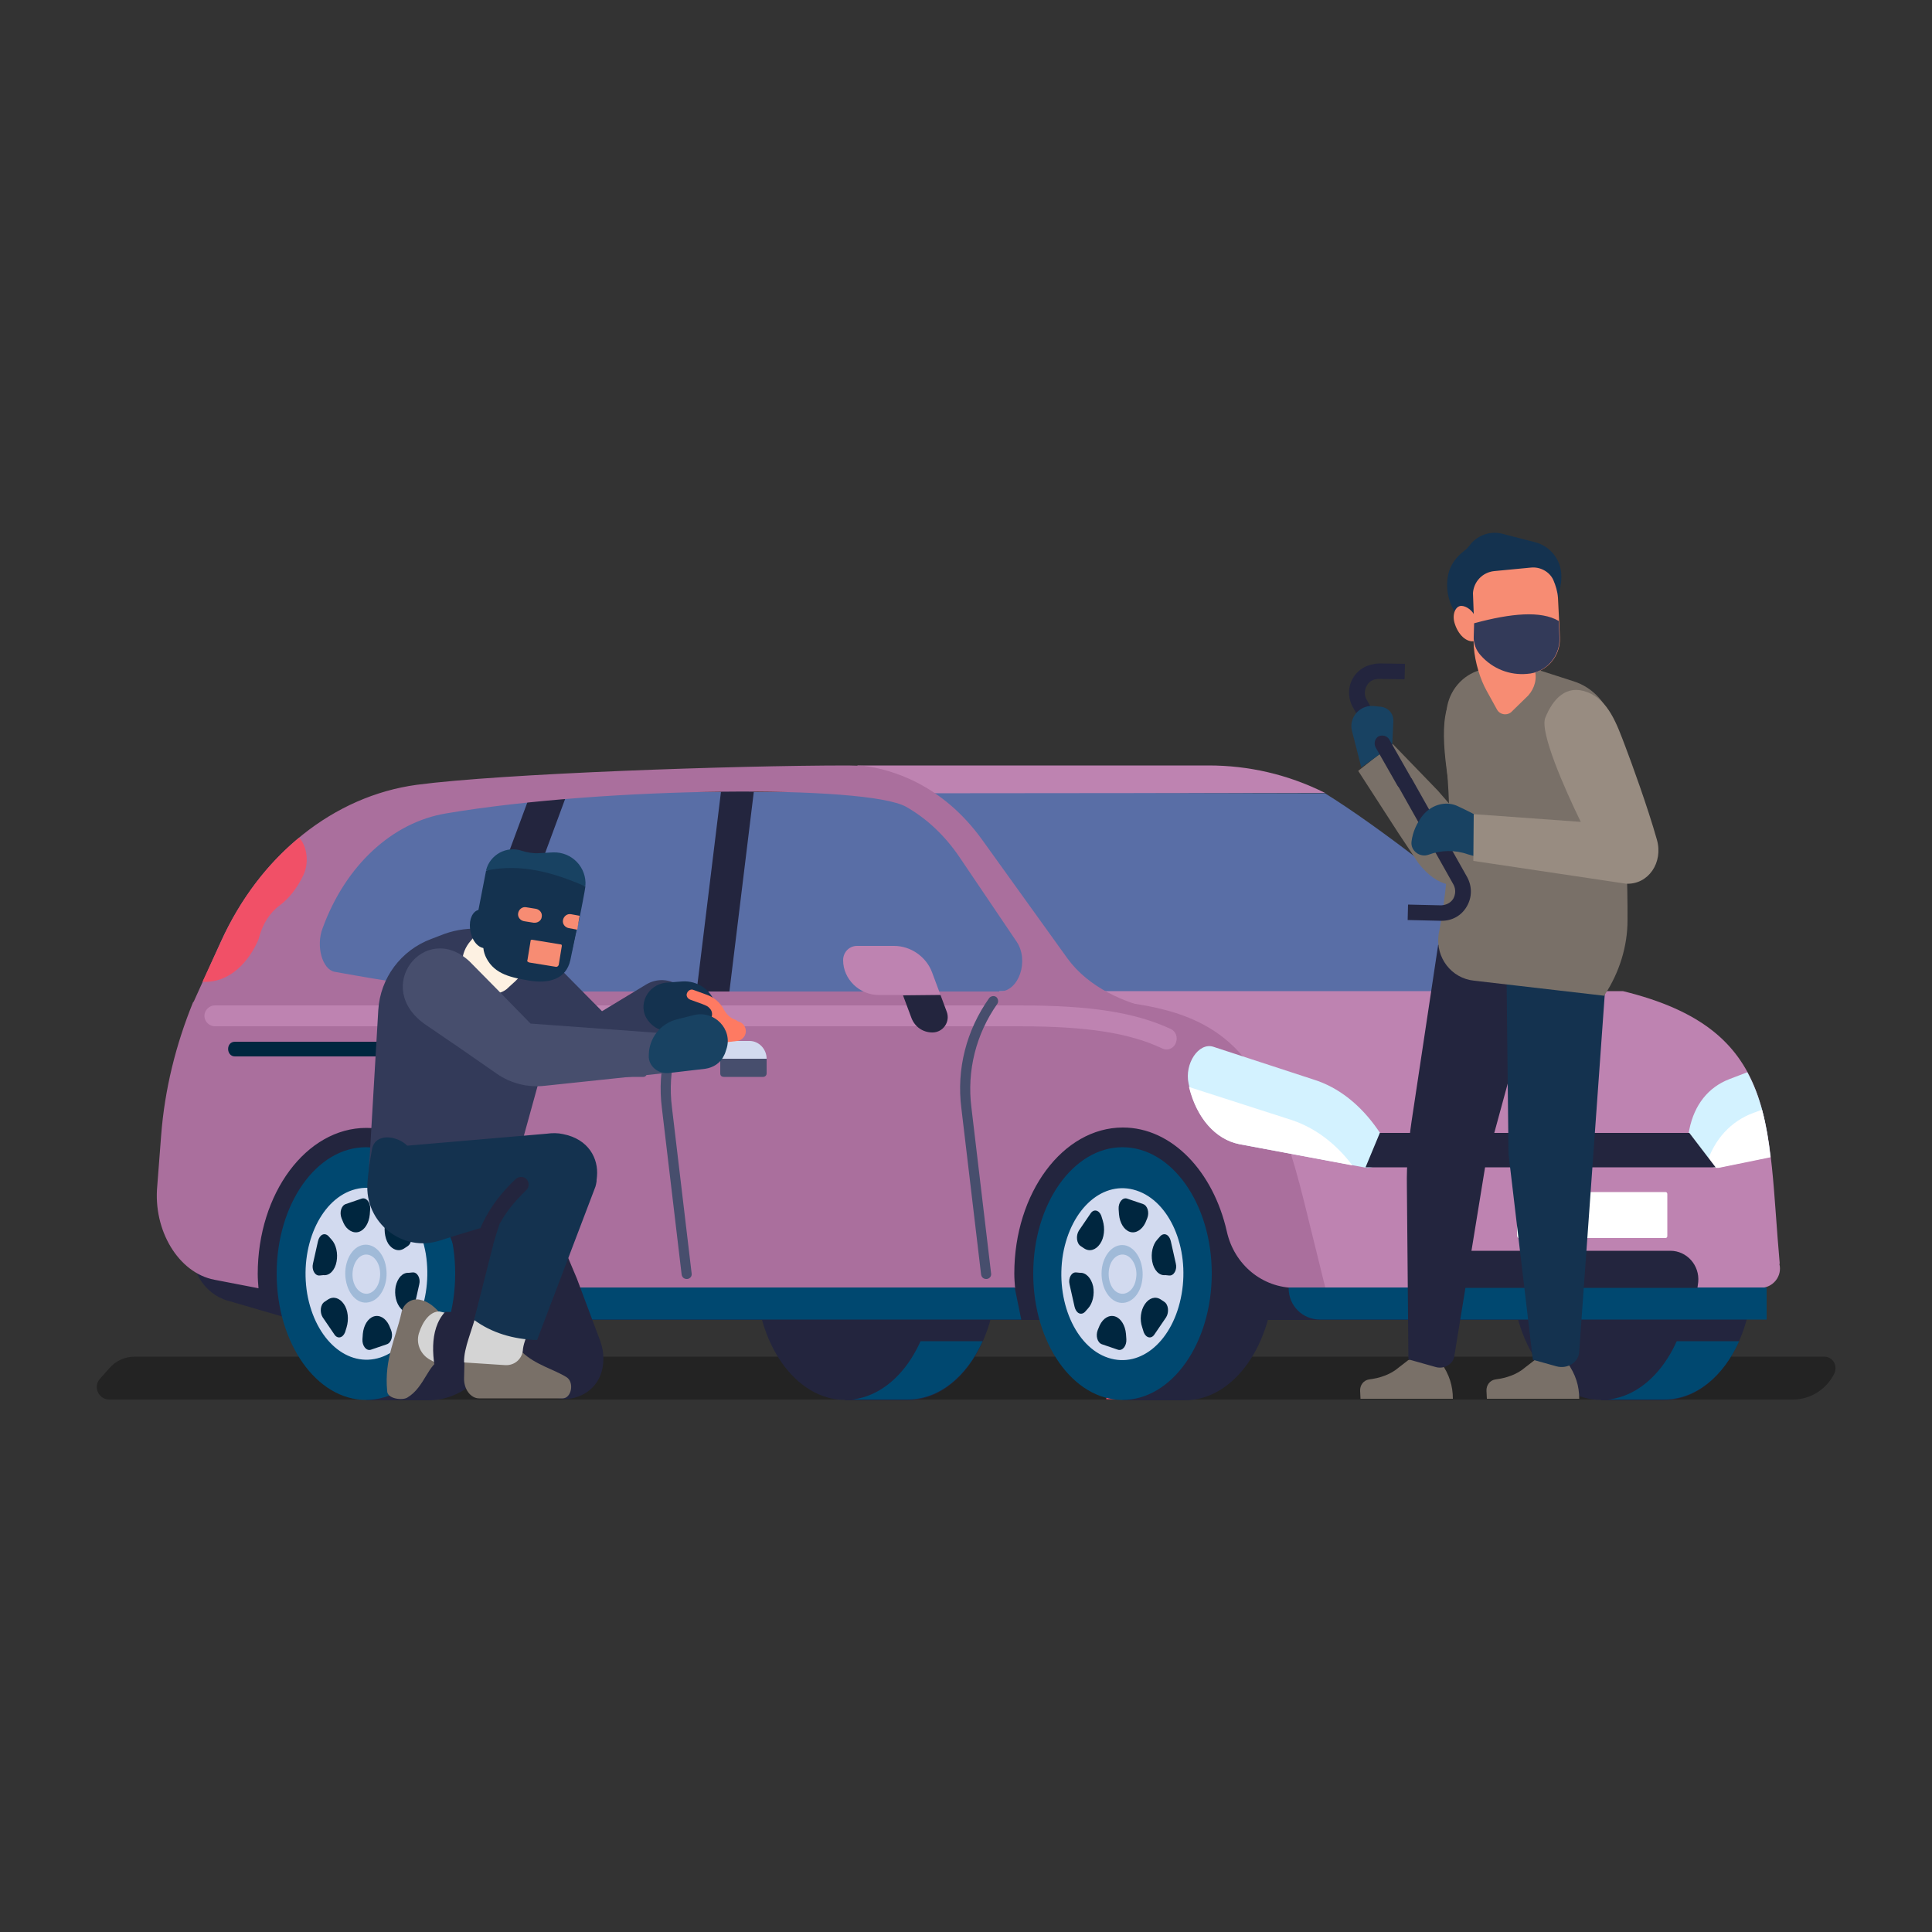 <?xml version="1.0" encoding="utf-8"?>
<!-- Generator: Adobe Illustrator 27.8.0, SVG Export Plug-In . SVG Version: 6.00 Build 0)  -->
<svg version="1.1" id="Layer_1" xmlns="http://www.w3.org/2000/svg" xmlns:xlink="http://www.w3.org/1999/xlink" x="0px" y="0px"
	 width="500px" height="500px" viewBox="0 0 500 500" style="enable-background:new 0 0 500 500;" xml:space="preserve">
<rect x="0" y="0" width="500" height="500" fill="#333333" stroke="none"/>
<style type="text/css">
	.st0{opacity:0.32;enable-background:new    ;}
	.st1{fill:#F15067;}
	.st2{fill:#596EA6;}
	.st3{fill:#BE83B1;}
	.st4{fill:#23253E;}
	.st5{fill:#004870;}
	.st6{fill:#AA6F9D;}
	.st7{fill:#FFFFFF;}
	.st8{fill:#D2DAEF;}
	.st9{fill:#474E6D;}
	.st10{fill:#A0BAD8;}
	.st11{fill:#00263F;}
	.st12{fill:#D3F2FF;}
	.st13{fill:#333A59;}
	.st14{fill:#14324F;}
	.st15{fill:#FE7A62;}
	.st16{fill:#797068;}
	.st17{fill:#D4D4D4;}
	.st18{fill:#FDF1E2;}
	.st19{fill:#184262;}
	.st20{fill:#F78C73;}
	.st21{fill:#988C81;}
</style>
<g id="Layer_1_00000042723515816225474250000009703841044521664959_">
	<g>
		<g>
			<g>
				<g>
					<path class="st0" d="M472.1,351.1H34.9c-2.6,0-5,1.1-6.7,3.1l-2.3,2.6c-1.9,2.1-0.4,5.4,2.4,5.4H464c4.6,0,8.8-2.7,10.8-6.9
						l0,0C475.6,353.2,474.2,351.1,472.1,351.1z"/>
				</g>
			</g>
		</g>
		<g>
			<g>
				<g>
					<g>
						<path class="st1" d="M303,351.3c2.2-4.6,0.2-11.2-3.4-11.2l-5.5-0.1c-3.8,3.9-6.4,9.1-7,14.9l-0.8,7.2h3l0,0
							C294.6,362.1,299.7,358.3,303,351.3z"/>
					</g>
				</g>
			</g>
		</g>
		<g>
			<g>
				<g>
					<path class="st2" d="M342.9,205.3c13.7,8.5,35.6,25.2,69.2,53.9H56.6l19.9-40.9l31.9-13.5L342.9,205.3z"/>
				</g>
			</g>
		</g>
		<g>
			<g>
				<g>
					<g>
						<path class="st3" d="M236.9,205.3l-15.1-7.2h91c10.3,0,20.5,2.3,30.1,7.1L236.9,205.3L236.9,205.3z"/>
					</g>
				</g>
			</g>
		</g>
		<g>
			<g>
				<path class="st3" d="M460.6,327.1l-202-53.3v-17.3H420C460.6,266.4,457.3,290.7,460.6,327.1z"/>
			</g>
		</g>
		<g>
			<g>
				<g>
					<g>
						<path class="st4" d="M234.8,297c12.8,0,23.1,14.6,23.1,32.7c0,18-10.3,32.7-23.1,32.7h-16.1v-65.2L234.8,297L234.8,297z"/>
					</g>
				</g>
			</g>
		</g>
		<g>
			<g>
				<g>
					<g>
						<path class="st4" d="M430.5,297c12.8,0,23.1,14.6,23.1,32.7c0,18-10.3,32.7-23.1,32.7h-16.1v-65.2L430.5,297L430.5,297z"/>
					</g>
				</g>
			</g>
		</g>
		<g>
			<g>
				<g>
					<g>
						<path class="st5" d="M450.1,347.1c-4.1,9.1-11.2,15.1-19.5,15.1h-16.1v-15.1H450.1z"/>
					</g>
				</g>
			</g>
		</g>
		<g>
			<g>
				<g>
					<g>
						<path class="st4" d="M391.3,329.6c0,18,10.3,32.7,23.1,32.7s23.1-14.6,23.1-32.7c0-18-10.3-32.7-23.1-32.7
							S391.3,311.6,391.3,329.6z"/>
					</g>
				</g>
			</g>
		</g>
		<g>
			<g>
				<g>
					<g>
						<path class="st5" d="M254.3,347.1c-4.1,9.1-11.2,15.1-19.5,15.1h-16.1v-15.1H254.3z"/>
					</g>
				</g>
			</g>
		</g>
		<g>
			<g>
				<g>
					<g>
						<path class="st4" d="M195.6,329.6c0,18,10.3,32.7,23.1,32.7s23.1-14.6,23.1-32.7c0-18-10.3-32.7-23.1-32.7
							S195.6,311.6,195.6,329.6z"/>
					</g>
				</g>
			</g>
		</g>
		<g>
			<g>
				<g>
					<g>
						<path class="st3" d="M454.8,333.2H282.5h-80l-8.8-2.5c-7.3-2.1-12.3-12.6-11.4-23.9l1.9-24.3c1.1-13.9,8.8-24.5,17.9-24.5
							h123.3c24.8,0,95.7,6.3,111.7,18.4c8.3,6.2,14.8,15.9,17.6,26.9l5.8,23.8c0.8,3.1-1.6,6.2-4.9,6.2L454.8,333.2L454.8,333.2z"
							/>
					</g>
				</g>
			</g>
		</g>
		<g>
			<g>
				<g>
					<g>
						<path class="st4" d="M57.2,283.7h254l26.5,57.9H76.1l-17.2-5c-6.2-1.8-10.1-8.3-8.8-14.9L57.2,283.7z"/>
					</g>
				</g>
			</g>
		</g>
		<g>
			<g>
				<g>
					<g>
						<path class="st4" d="M306.6,297c12.8,0,23.1,14.6,23.1,32.7c0,18-10.3,32.7-23.1,32.7h-16.1v-65.2L306.6,297L306.6,297z"/>
					</g>
				</g>
			</g>
		</g>
		<g>
			<g>
				<g>
					<g>
						<ellipse class="st5" cx="290.5" cy="329.6" rx="23.1" ry="32.7"/>
					</g>
				</g>
			</g>
		</g>
		<g>
			<g>
				<g>
					<g>
						<path class="st4" d="M110.9,297c12.8,0,23.1,14.6,23.1,32.7c0,18-10.3,32.7-23.1,32.7H94.8v-65.2L110.9,297L110.9,297z"/>
					</g>
				</g>
			</g>
		</g>
		<g>
			<g>
				<g>
					<path class="st5" d="M71.6,329.6c0,18,10.3,32.7,23.1,32.7s23.1-14.6,23.1-32.7c0-18-10.3-32.7-23.1-32.7
						S71.6,311.6,71.6,329.6z"/>
				</g>
			</g>
		</g>
		<g>
			<g>
				<g>
					<g>
						<path class="st6" d="M50,259.3l55.2-1.3h145.3c59.2,0,74.3,1.3,87.1,53.4l5.4,21.9h-7.8c-8.5,0-15.8-6-17.7-14.6
							c-3.5-15.5-14.2-26.9-26.9-26.9c-15.5,0-28.1,16.9-28.1,37.8c0,1.3,0.1,2.4,0.2,3.7H136.2c-6.8,0-12.9-5-14-12.1
							c-2.8-16.7-14-29.3-27.4-29.3c-15.5,0-28.1,16.9-28.1,37.8c0,1.3,0.1,2.4,0.2,3.7l-11.4-2.2c-9.4-1.8-15.9-12.9-14.8-24.3
							l1-13C42.6,282,45.5,270.3,50,259.3L50,259.3z"/>
					</g>
				</g>
			</g>
		</g>
		<g>
			<g>
				<g>
					<g>
						<path class="st5" d="M129.2,341.5h135.1l-1.7-8.3H129.2c-2.8,0-4.7,2.9-3.7,5.6l0,0C126.1,340.5,127.6,341.5,129.2,341.5z"/>
					</g>
				</g>
			</g>
		</g>
		<g>
			<g>
				<g>
					<g>
						<rect x="330.6" y="333.3" class="st4" width="109" height="8.3"/>
					</g>
				</g>
			</g>
		</g>
		<g>
			<g>
				<g>
					<g>
						<path class="st5" d="M341.6,341.5h115.6v-8.3H333.5v0.2C333.5,337.9,337.1,341.5,341.6,341.5z"/>
					</g>
				</g>
			</g>
		</g>
		<g>
			<g>
				<path class="st4" d="M439.5,331.8c0.4-4.4-3-8.1-7.2-8.1h-55c-4.4,0-7.6,4.3-6.5,8.7l0.2,0.9h68.3L439.5,331.8z"/>
			</g>
		</g>
		<g>
			<g>
				<g>
					<g>
						<path class="st7" d="M393.1,320.4H431c0.3,0,0.5-0.2,0.5-0.5V309c0-0.3-0.2-0.5-0.5-0.5h-37.9c-0.3,0-0.5,0.2-0.5,0.5v10.8
							C392.7,320.2,392.8,320.4,393.1,320.4z"/>
					</g>
				</g>
			</g>
		</g>
		<g>
			<g>
				<g>
					<g>
						<polygon class="st4" points="179.5,262.9 188,262.9 195.1,204.8 186.6,204.8 						"/>
					</g>
				</g>
			</g>
		</g>
		<g>
			<g>
				<g>
					<g>
						<polygon class="st4" points="116,262.9 125.5,262.9 146.8,205.3 137.5,204.9 						"/>
					</g>
				</g>
			</g>
		</g>
		<g>
			<g>
				<g>
					<g>
						<path class="st6" d="M55.6,266.4H290l9.4-5c-8.5-1.9-17.6-5.8-23.1-13.3l-22-30.6c-10.5-14.7-23.8-18.4-30.7-19.3l-4.1-0.1
							c-29.5,0-89.7,2.1-111.6,5c-21.5,2.9-40.4,18-50.7,40.5l-7.1,15.7L55.6,266.4z M234.5,208.8c5.3,3,10,7.4,13.8,13l14.8,21.9
							c3.3,4.9,0.6,12.9-4.4,12.9H157.3c-35.2,0-39.7,0.5-70.7-5.1c-3.2-0.6-4.9-6.7-3.1-11.3l0,0c5.9-16.2,18-27.4,32-29.7
							C157,203.5,224.4,203.1,234.5,208.8z"/>
					</g>
				</g>
			</g>
		</g>
		<g>
			<g>
				<g>
					<g>
						<g>
							<path class="st8" d="M167.3,274c0-2.5-2-4.6-4.4-4.6h-9.7c-1.3,0-2.2,1-2.2,2.3l0,0c0,1.3,1,2.3,2.2,2.3L167.3,274L167.3,274
								z"/>
						</g>
					</g>
				</g>
			</g>
			<g>
				<g>
					<g>
						<g>
							<path class="st9" d="M156.3,278.7h10.2c0.5,0,0.9-0.4,0.9-0.9V274h-12v3.8C155.4,278.4,155.8,278.7,156.3,278.7z"/>
						</g>
					</g>
				</g>
			</g>
		</g>
		<g>
			<g>
				<g>
					<g>
						<g>
							<path class="st8" d="M198.4,274c0-2.5-2-4.6-4.4-4.6h-9.7c-1.3,0-2.2,1-2.2,2.3l0,0c0,1.3,1,2.3,2.2,2.3L198.4,274L198.4,274
								z"/>
						</g>
					</g>
				</g>
			</g>
			<g>
				<g>
					<g>
						<g>
							<path class="st9" d="M187.3,278.7h10.2c0.5,0,0.9-0.4,0.9-0.9V274h-12v3.8C186.4,278.4,186.8,278.7,187.3,278.7z"/>
						</g>
					</g>
				</g>
			</g>
		</g>
		<g>
			<g>
				<g>
					<path class="st8" d="M305.8,334.9c-2.1,12-10.5,19.3-19,16.5s-13.7-14.8-11.7-26.8c2.1-12,10.5-19.3,19-16.5
						C302.7,310.9,307.9,322.9,305.8,334.9z"/>
				</g>
			</g>
			<g>
				<g>
					<g>
						<path class="st10" d="M289.2,337c-2.9-1-4.6-5-4-9c0.7-4,3.5-6.5,6.4-5.6c2.9,1,4.6,5,4,9C295,335.5,292.1,337.9,289.2,337z
							 M291.3,324.8c-1.9-0.6-3.9,1-4.3,3.8c-0.4,2.7,0.7,5.5,2.7,6.1c1.9,0.6,3.9-1,4.3-3.8C294.5,328.2,293.2,325.4,291.3,324.8z"
							/>
					</g>
				</g>
			</g>
			<g>
				<g>
					<g>
						<path class="st11" d="M292.4,318.8L292.4,318.8c-1.5-0.5-2.6-2.3-2.8-4.5l-0.1-1.4c-0.1-1.7,1-3.1,2.2-2.7l4.1,1.4
							c1.2,0.4,1.7,2.2,1.1,3.7l-0.5,1.2C295.5,318.3,293.9,319.3,292.4,318.8z"/>
					</g>
				</g>
				<g>
					<g>
						<path class="st11" d="M288.6,340.7L288.6,340.7c1.5,0.5,2.6,2.3,2.8,4.5l0.1,1.4c0.1,1.7-1,3.1-2.2,2.7l-4.1-1.4
							c-1.2-0.4-1.7-2.2-1.1-3.7l0.5-1.2C285.5,341.1,287.1,340.2,288.6,340.7z"/>
					</g>
				</g>
			</g>
			<g>
				<g>
					<g>
						<path class="st11" d="M284.7,321.9L284.7,321.9c-1.1,1.6-2.7,2.1-4.1,1.2l-0.9-0.6c-1.1-0.7-1.3-2.7-0.5-4l3-4.4
							c0.8-1.3,2.2-1,2.8,0.5l0.4,1.3C286,317.9,285.8,320.3,284.7,321.9z"/>
					</g>
				</g>
				<g>
					<g>
						<path class="st11" d="M296.3,337.5L296.3,337.5c1.1-1.6,2.7-2.1,4.1-1.2l0.9,0.6c1.1,0.7,1.3,2.7,0.5,4l-3,4.4
							c-0.8,1.3-2.2,1-2.8-0.5l-0.4-1.3C294.9,341.5,295.2,339.1,296.3,337.5z"/>
					</g>
				</g>
			</g>
			<g>
				<g>
					<g>
						<path class="st11" d="M282.9,332.9L282.9,332.9c0.4,2.1-0.1,4.4-1.3,5.7l-0.8,0.9c-1,1-2.3,0.4-2.7-1.3l-1.3-5.8
							c-0.4-1.6,0.5-3.2,1.7-3.1l1,0.1C281,329.3,282.4,330.7,282.9,332.9z"/>
					</g>
				</g>
				<g>
					<g>
						<path class="st11" d="M298.2,326.5L298.2,326.5c-0.4-2.1,0.1-4.4,1.3-5.7l0.8-0.9c1-1,2.3-0.4,2.7,1.3l1.3,5.8
							c0.4,1.6-0.5,3.2-1.7,3.1l-1-0.1C300,330.2,298.6,328.7,298.2,326.5z"/>
					</g>
				</g>
			</g>
		</g>
		<g>
			<g>
				<g>
					<path class="st8" d="M110.2,324.5c-2.1-12-10.5-19.3-19-16.5s-13.7,14.8-11.7,26.8c2.1,12,10.5,19.3,19,16.5
						C106.9,348.5,112.1,336.5,110.2,324.5z"/>
				</g>
			</g>
			<g>
				<g>
					<g>
						<path class="st10" d="M99.9,327.9c0.7,4-1.1,8.1-4,9c-2.9,1-5.7-1.5-6.4-5.6c-0.7-4,1.1-8.1,4-9S99.3,324,99.9,327.9z
							 M98.3,328.6c-0.4-2.7-2.4-4.4-4.3-3.8s-3.1,3.4-2.7,6.1s2.4,4.4,4.3,3.8C97.6,334,98.7,331.3,98.3,328.6z"/>
					</g>
				</g>
			</g>
			<g>
				<g>
					<g>
						<path class="st11" d="M96.7,340.7L96.7,340.7c-1.5,0.5-2.6,2.3-2.8,4.5l-0.1,1.4c-0.1,1.7,1,3.1,2.2,2.7l4.1-1.4
							c1.2-0.4,1.7-2.2,1.1-3.7l-0.5-1.2C99.8,341.1,98.2,340.2,96.7,340.7z"/>
					</g>
				</g>
				<g>
					<g>
						<path class="st11" d="M92.9,318.8L92.9,318.8c1.5-0.5,2.6-2.3,2.8-4.5l0.1-1.4c0.1-1.7-1-3.1-2.2-2.7l-4.1,1.4
							c-1.2,0.4-1.7,2.2-1.1,3.7l0.5,1.2C89.7,318.3,91.4,319.3,92.9,318.8z"/>
					</g>
				</g>
			</g>
			<g>
				<g>
					<g>
						<path class="st11" d="M89,337.5L89,337.5c-1.1-1.6-2.7-2.1-4.1-1.2l-0.9,0.6c-1.1,0.7-1.3,2.7-0.5,4l3,4.4
							c0.8,1.3,2.2,1,2.8-0.5l0.4-1.3C90.3,341.5,90.1,339.1,89,337.5z"/>
					</g>
				</g>
				<g>
					<g>
						<path class="st11" d="M100.5,321.9L100.5,321.9c1.1,1.6,2.7,2.1,4.1,1.2l0.9-0.6c1.1-0.7,1.3-2.7,0.5-4l-3-4.4
							c-0.8-1.3-2.2-1-2.8,0.5l-0.4,1.3C99.3,317.9,99.5,320.3,100.5,321.9z"/>
					</g>
				</g>
			</g>
			<g>
				<g>
					<g>
						<path class="st11" d="M87.1,326.5L87.1,326.5c0.4-2.1-0.1-4.4-1.3-5.7l-0.8-0.9c-1-1-2.3-0.4-2.7,1.3L81,327
							c-0.4,1.6,0.5,3.2,1.7,3.1l1-0.1C85.3,330.2,86.7,328.7,87.1,326.5z"/>
					</g>
				</g>
				<g>
					<g>
						<path class="st11" d="M102.4,332.9L102.4,332.9c-0.4,2.1,0.1,4.4,1.3,5.7l0.8,0.9c1,1,2.3,0.4,2.7-1.3l1.3-5.8
							c0.4-1.6-0.5-3.2-1.7-3.1l-1,0.1C104.2,329.3,102.9,330.7,102.4,332.9z"/>
					</g>
				</g>
			</g>
		</g>
		<g>
			<g>
				<path class="st3" d="M301.9,271.6c-0.4,0-0.8-0.1-1.2-0.3c-8.5-4-19.5-5.7-37-5.7H55.6c-1.4,0-2.7-1.2-2.7-2.7
					c0-1.4,1.2-2.7,2.7-2.7h208.2c18.5,0,29.9,1.8,39.2,6.1c1.3,0.6,1.9,2.2,1.3,3.6C303.9,271,302.9,271.6,301.9,271.6z"/>
			</g>
		</g>
		<g>
			<g>
				<g>
					<g>
						<path class="st9" d="M255.2,331c-0.6,0-1.2-0.4-1.3-1.2l-5.1-43c-1.3-10.1,1.3-20.2,7.2-28.5c0.4-0.5,1.2-0.7,1.8-0.3
							c0.5,0.4,0.7,1.2,0.3,1.8c-5.5,7.8-7.9,17.3-6.7,26.8l5.1,43c0.1,0.7-0.4,1.3-1.1,1.4C255.3,331,255.2,331,255.2,331z"/>
					</g>
				</g>
			</g>
		</g>
		<g>
			<g>
				<g>
					<g>
						<path class="st9" d="M177.7,331c-0.6,0-1.2-0.4-1.3-1.2l-5.1-43c-1.3-10.1,1.3-20.2,7.2-28.5c0.4-0.5,1.2-0.7,1.8-0.3
							c0.5,0.4,0.7,1.2,0.3,1.8c-5.5,7.8-7.9,17.3-6.7,26.8l5.1,43c0.1,0.7-0.4,1.3-1.1,1.4C177.8,331,177.7,331,177.7,331z"/>
					</g>
				</g>
			</g>
		</g>
		<g>
			<g>
				<path class="st11" d="M108.2,273.4H60.8c-2.3,0-2.4-3.8,0-3.8H108L108.2,273.4L108.2,273.4z"/>
			</g>
		</g>
		<g>
			<g>
				<g>
					<g>
						<path class="st9" d="M106.7,295.6l-1.1-8.8c-1.3-10.1,1.3-20.2,7.2-28.5c0.4-0.5,1.2-0.7,1.8-0.3c0.5,0.4,0.7,1.2,0.3,1.8
							c-5.5,7.8-7.9,17.3-6.7,26.8l1.3,11L106.7,295.6z"/>
					</g>
				</g>
			</g>
		</g>
		<g>
			<g>
				<g>
					<g>
						<g>
							<path class="st12" d="M320.7,296.1l32.8,6.1c2.5,0.4,5.1-2.2,5.8-5.8l0,0l-2.7-4c-4.5-6.5-10.2-11-16.6-13l-26-8.5
								c-3.8-1.2-7.5,4.4-6.4,9.5l0,0C309.3,288.9,314.4,294.8,320.7,296.1z"/>
						</g>
					</g>
				</g>
			</g>
			<g>
				<g>
					<g>
						<g>
							<path class="st7" d="M334.4,289.9c5.9,2,11.2,5.9,15.6,11.7l-29.3-5.5c-6.1-1.2-11-6.7-13-14.8c0.2,0,0.4,0.1,0.6,0.2
								L334.4,289.9z"/>
						</g>
					</g>
				</g>
			</g>
		</g>
		<g>
			<g>
				<path class="st12" d="M452.2,277.5l-4.7,1.8c-5.4,2.1-9,6.6-10.3,13l-0.8,4c2.4,3.7,6.3,6.3,8.6,5.8l13.2-2.7
					C457.3,291,455.6,283.7,452.2,277.5z"/>
			</g>
		</g>
		<g>
			<g>
				<path class="st7" d="M456,287.2l-2.2,0.8c-5.9,2.2-10.1,6.8-12.2,13.3c1.3,0.7,2.5,1.1,3.4,0.9l13.2-2.7
					C457.7,295.1,457,291,456,287.2z"/>
			</g>
		</g>
		<g>
			<g>
				<polygon class="st4" points="437.2,293.2 357.1,293.2 353.4,302.1 444,302.1 				"/>
			</g>
		</g>
		<g>
			<g>
				<path class="st1" d="M66.6,243.8c0.2-0.4,0.4-0.9,0.5-1.4c0.9-3.2,2.6-6.1,5.3-8.1c2.3-1.7,4.5-4.4,6.1-7.8
					c1.6-3.3,0.9-7.7-1.1-9.7c-8.3,6.8-15.3,16-20.2,26.9l-4.8,10.4h0.8l0,0C58.5,254.1,63.5,250.4,66.6,243.8z"/>
			</g>
		</g>
		<g>
			<g>
				<g>
					<g>
						<path class="st3" d="M227.4,257.5h16l-2.2-5.9c-1.5-4-5.5-6.8-9.8-6.8h-9.6c-2,0-3.6,1.6-3.6,3.7l0,0
							C218.2,253.4,222.4,257.5,227.4,257.5z"/>
					</g>
				</g>
			</g>
		</g>
		<g>
			<g>
				<g>
					<g>
						<path class="st4" d="M243.4,257.5l1.6,4.3c1,2.6-0.9,5.4-3.7,5.4l0,0c-2.4,0-4.5-1.4-5.4-3.7l-2.2-5.9L243.4,257.5
							L243.4,257.5z"/>
					</g>
				</g>
			</g>
		</g>
		<g>
			<g>
				<g>
					<path class="st13" d="M161.5,275.1l18.5-16.6l-4-3.2c-2.5-2-6-2.2-8.8-0.5l-11.4,6.9l-15.7-15.9c-7.4-5.1-13.7-1.9-19.6,6.4
						l28,23.3C152.3,278.5,157.9,278.4,161.5,275.1z"/>
				</g>
			</g>
			<g>
				<g>
					<g>
						<g>
							<path class="st14" d="M182,265.4l-7.2,1.4c-2.6,0.5-5.4-0.4-7-2.6l-0.1-0.1c-2.9-3.9-0.1-9.4,4.8-9.8l4-0.3
								c4-0.3,7.6,2.2,8.7,6l0,0C185.8,262.4,184.4,264.9,182,265.4z"/>
						</g>
					</g>
				</g>
			</g>
			<g>
				<g>
					<path class="st15" d="M190.3,263.9c-1.3-0.4-2.3-1.4-3-2.7c-1-1.8-2.5-3.1-4.5-3.8l-3.3-1.2c-0.7-0.3-1.4,0.1-1.7,0.8
						c-0.3,0.7,0.1,1.4,0.8,1.7l3.3,1.2c0.7,0.3,1.3,0.5,1.6,0.9c1.3,1.1,0.9,3.1-0.6,3.8c-0.2,0.1-0.3,0.1-0.4,0.2
						c-1.3,0.6-2.9,0.5-4.2,0.1l-1.5-0.5c-0.7-0.3-1.4,0.1-1.7,0.8c-0.3,0.7,0.1,1.4,0.8,1.7l2.3,0.8c1.8,0.6,3.7,0.4,5.4-0.4
						c1.3-0.5,2.7-0.6,4-0.2C191,267.8,192.4,264.9,190.3,263.9z"/>
				</g>
			</g>
			<g>
				<g>
					<g>
						<g>
							<path class="st16" d="M114.5,351.8c-3.7,0.8-4.5,7.2-9.1,9.9c-1.3,0.8-5.2,0.3-5.2-1.7c-0.8-8.3,2.3-13.9,3.7-20.3
								c0.4-2.2,2.6-3.9,4.9-3.3c1.8,0.4,3.1,1.3,4.9,3.2L114.5,351.8z"/>
						</g>
					</g>
				</g>
			</g>
			<g>
				<g>
					<g>
						<path class="st17" d="M117,355l-5.7-3.1c-2.4-1.3-3.7-4.1-2.9-6.8c1-3.2,2.9-5.7,5.3-5.7c3.2,0.7,6.1,1.4,8.6,2L117,355z"/>
					</g>
				</g>
			</g>
			<g>
				<g>
					<g>
						<g>
							<path class="st4" d="M135.3,297.7l-21.1,4.4c-1.7,22.3,12,32.9,20.7,47c1.3,2.4,2.5,4.9,3.4,7.4c1.4,3.9,5.6,6.2,9.6,5.4
								c4.5-0.8,8.8-4.6,8.2-11.5c-0.1-1.3-0.5-2.7-1-4l-5.8-15.5L135.3,297.7z"/>
						</g>
					</g>
				</g>
			</g>
			<g>
				<g>
					<g>
						<path class="st4" d="M115.2,339.5c25.9,1,17.2,0.5,31.7,3.6c1.5,7.1,1.3,14.1-0.6,18.9l-32.8-3.6
							C111.8,352,110.9,344.2,115.2,339.5z"/>
					</g>
				</g>
			</g>
			<g>
				<g>
					<g>
						<g>
							<path class="st13" d="M145.5,258c1-3.4,0.1-7.3-2.6-9.7c-0.5-0.4-1.1-0.9-1.7-1.3l-6.4-3.6c-6.1-3.4-13.4-4-19.8-1.7
								l-3.4,1.3c-7.8,2.9-13.2,10.1-13.7,18.4l-2.3,39.2c-0.9,6.7,4.1,13.1,10.9,13c0.4,0,0.7,0,1.2-0.1l13.2-1.5
								c6.5-0.7,11.7-5.6,13-12L145.5,258z"/>
						</g>
					</g>
				</g>
			</g>
			<g>
				<g>
					<g>
						<g>
							<g>
								<path class="st18" d="M131.1,256c-1.9,1.5-4.7,1.5-6.5-0.2c-1-0.9-2-1.7-3-2.5c-2.7-2.1-2.6-6.6,0.2-9.8
									c1.2-1.3,2.3-2.9,3.2-4.2c1.3-1.8,1-2.9,2.9-3.6c2.4-1,7,2,8.5,3.2c4.9,4,1.5,11.2-4.1,16L131.1,256z"/>
							</g>
						</g>
					</g>
				</g>
			</g>
			<g>
				<g>
					<g>
						<g>
							<path class="st16" d="M128.1,348.8l-7.9,3.7l-0.1,4.1c-0.1,2.9,1.7,5.3,3.9,5.3h21.6c2.3,0,3.1-4.2,1-5.5
								c-3.2-2-8.1-3.2-11.5-6.5C133.2,348.3,130.4,347.7,128.1,348.8z"/>
						</g>
					</g>
				</g>
			</g>
			<g>
				<g>
					<g>
						<path class="st17" d="M120.1,352.6c-0.1-3.9,2.1-8.1,3.6-14.2l13.9,4.5c-1.6,3.4-2.2,5.1-2.3,6.7c-0.3,2.2-2.2,3.8-4.5,3.7
							L120.1,352.6z"/>
					</g>
				</g>
			</g>
			<g>
				<g>
					<g>
						<path class="st14" d="M122.7,341.6l4.9-19.3h0.1l-0.1-0.1c2-7.2,6.6-19.8,11.1-25.7c6.8-0.5,17.6,3.5,15.4,10.6L139,346.8
							C132.7,346.6,127.2,344.9,122.7,341.6z"/>
					</g>
				</g>
			</g>
			<g>
				<g>
					<g>
						<path class="st14" d="M95.1,306.1c-0.8,10.3,9.1,18.2,18.9,14.9c5.8-1.9,13.9-4.2,24.8-7.5c2.7-0.6,5.3-1.1,8-1.3
							c4.1-0.4,7.5-3.7,7.7-7.8c0.4-4.5-2.1-9.6-8.8-10.9c-1.3-0.3-2.8-0.3-4.2-0.1l-36.1,3.1c-2.6-2.6-8.2-3.4-9.1,0.8
							C95.8,300.1,95.3,303.1,95.1,306.1z"/>
					</g>
				</g>
			</g>
			<g>
				<g>
					<g>
						<path class="st4" d="M124.3,317.9c1.6-3.7,4.1-8,9.2-12.8c0.8-0.7,2.1-0.7,2.8,0.1s0.7,2.1-0.1,2.8c-3.2,3.1-5.3,5.8-6.7,8.4
							L124.3,317.9z"/>
					</g>
				</g>
			</g>
			<g>
				<g>
					<g>
						<path class="st15" d="M179.1,270.7c-1.2-0.2-2.1-1.1-2.2-2.2c-0.2-1.4,0.8-2.7,2.2-2.9l11-1.3c1.4-0.2,2.7,0.8,2.9,2.2
							c0.2,1.4-0.8,2.7-2.2,2.9l-11,1.3C179.5,270.7,179.3,270.7,179.1,270.7z"/>
					</g>
				</g>
			</g>
			<g>
				<g>
					<path class="st9" d="M172.9,267.5l-35.6-2.6l-8.2-8.4l-7.6-7.7c-11.5-10.7-25.5,6.8-11.2,16.5l8.5,5.8l9.8,6.8
						c3.6,2.5,8,3.6,12.4,3.1l32.2-3.4L172.9,267.5z"/>
				</g>
			</g>
			<g>
				<g>
					<g>
						<g>
							<path class="st19" d="M173.1,277.7l9.4-1.1c2.1-0.3,4-1.5,4.9-3.5c0.3-0.5,0.4-1.1,0.6-1.6c1.7-5.1-3.1-10.1-8.4-8.8
								l-4.4,1.1c-4.3,1.1-7.3,4.9-7.3,9.4l0,0C167.8,275.9,170.3,278,173.1,277.7z"/>
						</g>
					</g>
				</g>
			</g>
			<g>
				<g>
					<g>
						<path class="st19" d="M139.4,220.8c-1.4,0.1-3-0.2-4.3-0.6c-4-1.4-8.3,1-9.3,5l25.7,4.1c0.4-4.8-3.5-8.9-8.4-8.7L139.4,220.8z
							"/>
					</g>
				</g>
				<g>
					<g>
						<g>
							<g>
								<g>
									<g>
										<path class="st14" d="M126.4,239.2l1.7-8.2c0.9-3,4-4.9,7-4.3l9.6,1.5c2.5,0.4,4.7,2.2,5.1,4.8c0.3,1.6,0.4,3.2,0,4.9
											l-2.2,10.6c-1.1,4.9-5.5,6.1-10.5,5.3l0,0c-4.7-0.8-9-1.6-11.2-5.8l0,0c-0.9-1.7-1.1-3.6-0.5-5.5L126.4,239.2z"/>
									</g>
								</g>
							</g>
						</g>
					</g>
				</g>
				<g>
					<g>
						<g>
							<g>
								<g>
									<g>
										<path class="st14" d="M125.6,245.4L125.6,245.4c-2.2,0-4-2.7-4-6l0,0c0-2.3,1.3-4.2,2.9-3.9l0,0c1.2,0.3,2.8,1.8,2.8,3.6
											l-0.9,5.2C126.4,245,126.1,245.4,125.6,245.4z"/>
									</g>
								</g>
							</g>
						</g>
					</g>
				</g>
				<g>
					<g>
						<path class="st14" d="M149.8,238.4l0.1-0.4c0.1-0.5,1.6-8.1,1.6-8.6c-8.3-3.6-16.6-6-25.7-4.1l-2,10.3l0,0
							c1.6,0.9,2.8,2.4,3.4,4.1c0.8,2.2,2.8,4,5.3,4.4l4,0.6c0.9,0.2,1.8-0.1,2.5-0.6l0.6-0.4c1.7-1.3,4-0.5,5,1.2
							c0.5,0.8,1.3,1.4,2.3,1.5l1,0.2l1-4.6L149.8,238.4z"/>
					</g>
				</g>
				<g>
					<path class="st20" d="M137,249.1l6.8,1.1c0.4,0.1,0.7-0.2,0.8-0.5l0.8-4.9c0-0.3-0.1-0.4-0.4-0.4l-7.3-1.2
						c-0.3,0-0.4,0.1-0.4,0.4l-0.8,4.9C136.3,248.7,136.6,249,137,249.1z"/>
				</g>
				<g>
					<path class="st20" d="M138.1,238.8l-2.5-0.4c-1-0.2-1.7-1.1-1.5-2.1s1.1-1.7,2.1-1.5l2.5,0.4c1,0.2,1.7,1.1,1.5,2.1
						C140.1,238.3,139.1,238.9,138.1,238.8z"/>
				</g>
				<g>
					<path class="st20" d="M149.4,240.6l-2.2-0.4c-1-0.2-1.7-1.1-1.5-2.1s1.1-1.7,2.1-1.5l2.2,0.4L149.4,240.6z"/>
				</g>
			</g>
		</g>
		<g>
			<g>
				<g>
					<g>
						<path class="st16" d="M352,360c-0.1-1.5,0.9-2.8,2.3-3c3-0.4,5.6-1.3,7.7-3.1l2.2-1.7c0.4-0.4,1-0.4,1.5-0.4l7.2,0.8
							c2.2,3.1,3.1,6.1,3.1,9.4h-23.9L352,360z"/>
					</g>
				</g>
			</g>
			<g>
				<g>
					<g>
						<path class="st4" d="M384.4,301.7l15.1-55.4l-27.3-1.8l-6.9,45.8c-0.8,5.5-1.3,11.1-1.2,16.6l0.4,44.9l7.1,2
							c2.2,0.6,4.6-0.8,4.8-3L384.4,301.7z"/>
					</g>
				</g>
			</g>
			<g>
				<g>
					<g>
						<path class="st16" d="M384.7,360c-0.1-1.5,0.9-2.8,2.3-3c3-0.4,5.6-1.3,7.7-3.1l2.2-1.7c0.4-0.4,1-0.4,1.5-0.4l7.2,0.8
							c2.2,3.1,3.1,6.1,3.1,9.4h-23.9L384.7,360z"/>
					</g>
				</g>
			</g>
			<g>
				<g>
					<g>
						<path class="st14" d="M415.4,256.1c0.9-5.3-3.3-10.2-9.2-10.5l-16.4-1.1l0.6,54.1l6.3,53.3l6.1,1.7c2.9,0.8,5.8-1.1,5.9-3.8
							L415.4,256.1z"/>
					</g>
				</g>
			</g>
			<g>
				<g>
					<path class="st4" d="M354.1,190l-4-7c-1.3-2.4-1.3-5.3,0.1-7.6s3.8-3.6,6.7-3.7l6.7,0.1l-0.1,4l-6.7-0.1
						c-1.3,0-2.5,0.6-3.1,1.8c-0.6,1.1-0.7,2.4,0,3.6l4,7L354.1,190z"/>
				</g>
				<g>
					<path class="st16" d="M360.4,192.5l11.7,12.1l4,4.6c-2-10.3-4.3-24.3,0.1-29.1c3.5-3.8,8-5.9,12.3-2.6c4.5,3.4,4.4,9.7,4.5,15
						c0.1,6.1-3.1,17.8-3.6,22.5c-0.9,9.1-12.1,21.5-22.3,8.4l-5.2-7.8l-10.4-16.1L360.4,192.5z"/>
				</g>
				<g>
					<path class="st16" d="M372.3,241.9L372.3,241.9c2.9-15,3.5-30.3,1.9-45.5c-0.4-3.7-0.5-6.9-0.3-9l0.5-3.8
						c0.6-4.8,4-8.9,8.7-10.2l9.8-1.7l14.3,4.6c5.1,1.6,9,5.9,10.1,11.2c2.2,11.2,4,31,3.9,50.7c0,6.7-2.1,13.4-5.8,19.1l-0.2,0.4
						l-33.7-3.9C375.6,253.2,371.5,247.8,372.3,241.9L372.3,241.9z"/>
				</g>
				<g>
					<g>
						<g>
							<path class="st20" d="M395.5,180c1.7-1.9,2.4-4.5,1.6-6.9c0,0,0,0,0-0.1c-0.5-1.5-1-3.1-1.3-4.6c-0.4-1.9-0.5-7.6-1.8-8.9
								c-1.7-1.6-7.6-0.6-9.4-0.1c-5.4,1.6-3.1,13.6,0.1,19.3l2.7,4.9c0.8,1.5,2.9,1.7,4,0.4L395.5,180z"/>
						</g>
					</g>
				</g>
				<g>
					<g>
						<g>
							<g>
								<g>
									<path class="st14" d="M404,147.9c-0.5-3.7-3.2-6.7-6.8-7.6c-9-2.3-8.5-2.2-8.5-2.2c-3.4-0.8-6.7,0.7-8.4,3.1
										c-0.4,0.4-0.7,0.9-1.3,1.3c-2.1,1.6-3.7,3.7-4.2,6.2l0,0c-0.7,3.2-0.1,6.7,1.6,9.5l1.8,3c1.4,2.4,4.5,3.4,7.1,2.4l16.2-6.4
										c0.4-0.2,1-0.3,1.4-0.4l1.1-6C404.1,149.7,404.1,148.8,404,147.9L404,147.9z"/>
								</g>
							</g>
						</g>
					</g>
				</g>
				<g>
					<g>
						<g>
							<g>
								<g>
									<path class="st20" d="M381.5,161.5l-0.3-8c0.2-3,2.5-5.4,5.5-5.7l9.4-0.9c2.4-0.3,4.9,1,5.9,3.2c0.6,1.4,1.1,3,1.2,4.6
										l0.3,6l0.2,4.3c0.2,4.9-3.5,9.1-8.4,9.4l0,0c-4.5,0.4-8.9-1.3-12-4.8l0,0c-1.2-1.3-1.9-3.1-1.8-4.9L381.5,161.5z"/>
								</g>
							</g>
						</g>
					</g>
				</g>
				<g>
					<g>
						<g>
							<g>
								<g>
									<path class="st20" d="M381.7,165.9L381.7,165.9c-2.1,0.5-4.4-1.6-5.3-4.8l0,0c-0.6-2.2,0.3-4.3,1.8-4.3l0,0
										c1.2,0,3.1,1.2,3.6,3l0.4,5C382.2,165.3,382,165.9,381.7,165.9z"/>
								</g>
							</g>
						</g>
					</g>
				</g>
				<g>
					<path class="st13" d="M403.4,160.7l0.2,4.3c0.2,4.9-3.5,9.1-8.4,9.4l0,0c-4.5,0.4-8.9-1.3-12-4.8l0,0c-1.2-1.3-1.9-3.1-1.8-4.9
						l0.1-3.4C391.1,158.7,398.8,158,403.4,160.7z"/>
				</g>
				<g>
					<path class="st19" d="M360.3,192.9l-8,5.7l-2.4-9.4c-0.9-3.4,1.9-6.7,5.4-6.5l2,0.2c2,0.2,3.4,1.8,3.3,3.8L360.3,192.9z"/>
				</g>
				<g>
					<path class="st4" d="M373.1,238.3c-0.1,0-0.1,0-0.2,0l-8.6-0.2l0.1-4l8.6,0.2c1.3-0.1,2.4-0.6,3.1-1.7c0.6-1.1,0.7-2.4,0.1-3.6
						l-14.4-25.6l3.5-2l14.4,25.6c1.3,2.4,1.3,5.2-0.1,7.6C378.2,237,375.8,238.3,373.1,238.3z"/>
				</g>
				<g>
					<path class="st4" d="M363.5,204.4c-0.7,0-1.3-0.4-1.8-1l-5.7-10c-0.5-1-0.2-2.2,0.7-2.8c1-0.5,2.2-0.2,2.8,0.7l5.7,10
						c0.5,1,0.2,2.2-0.7,2.8C364.2,204.3,363.9,204.4,363.5,204.4z"/>
				</g>
				<g>
					<g>
						<g>
							<path class="st19" d="M384.5,211.8c-0.9-0.1-1.7-0.4-2.5-0.8c-2-1.1-4.6-2.3-4.6-2.3c-3-1.5-6.7-0.6-9.1,2.2
								c-1.6,2-2.7,4.4-3,6.9c-0.3,2.4,2.2,4.2,4.4,3.4l0,0c3.2-1.2,6.8-1.3,10.2-0.1l0,0c1.3,0.4,2.5,0.7,3.9,0.9L384.5,211.8z"/>
						</g>
					</g>
				</g>
				<g>
					<g>
						<path class="st21" d="M420.8,228.7c5.8,0.3,9.7-5.5,8-11.4c-2.4-8.5-6.6-20-8.2-24.2c-2.1-5.5-4.3-12-9.9-14
							c-5.3-2-8.8,1.7-10.8,6.7c-1.4,3.7,4.9,18.1,9.2,26.9l-27.7-2l-0.1,12.1L420.8,228.7z"/>
					</g>
				</g>
			</g>
		</g>
	</g>
</g>
</svg>
